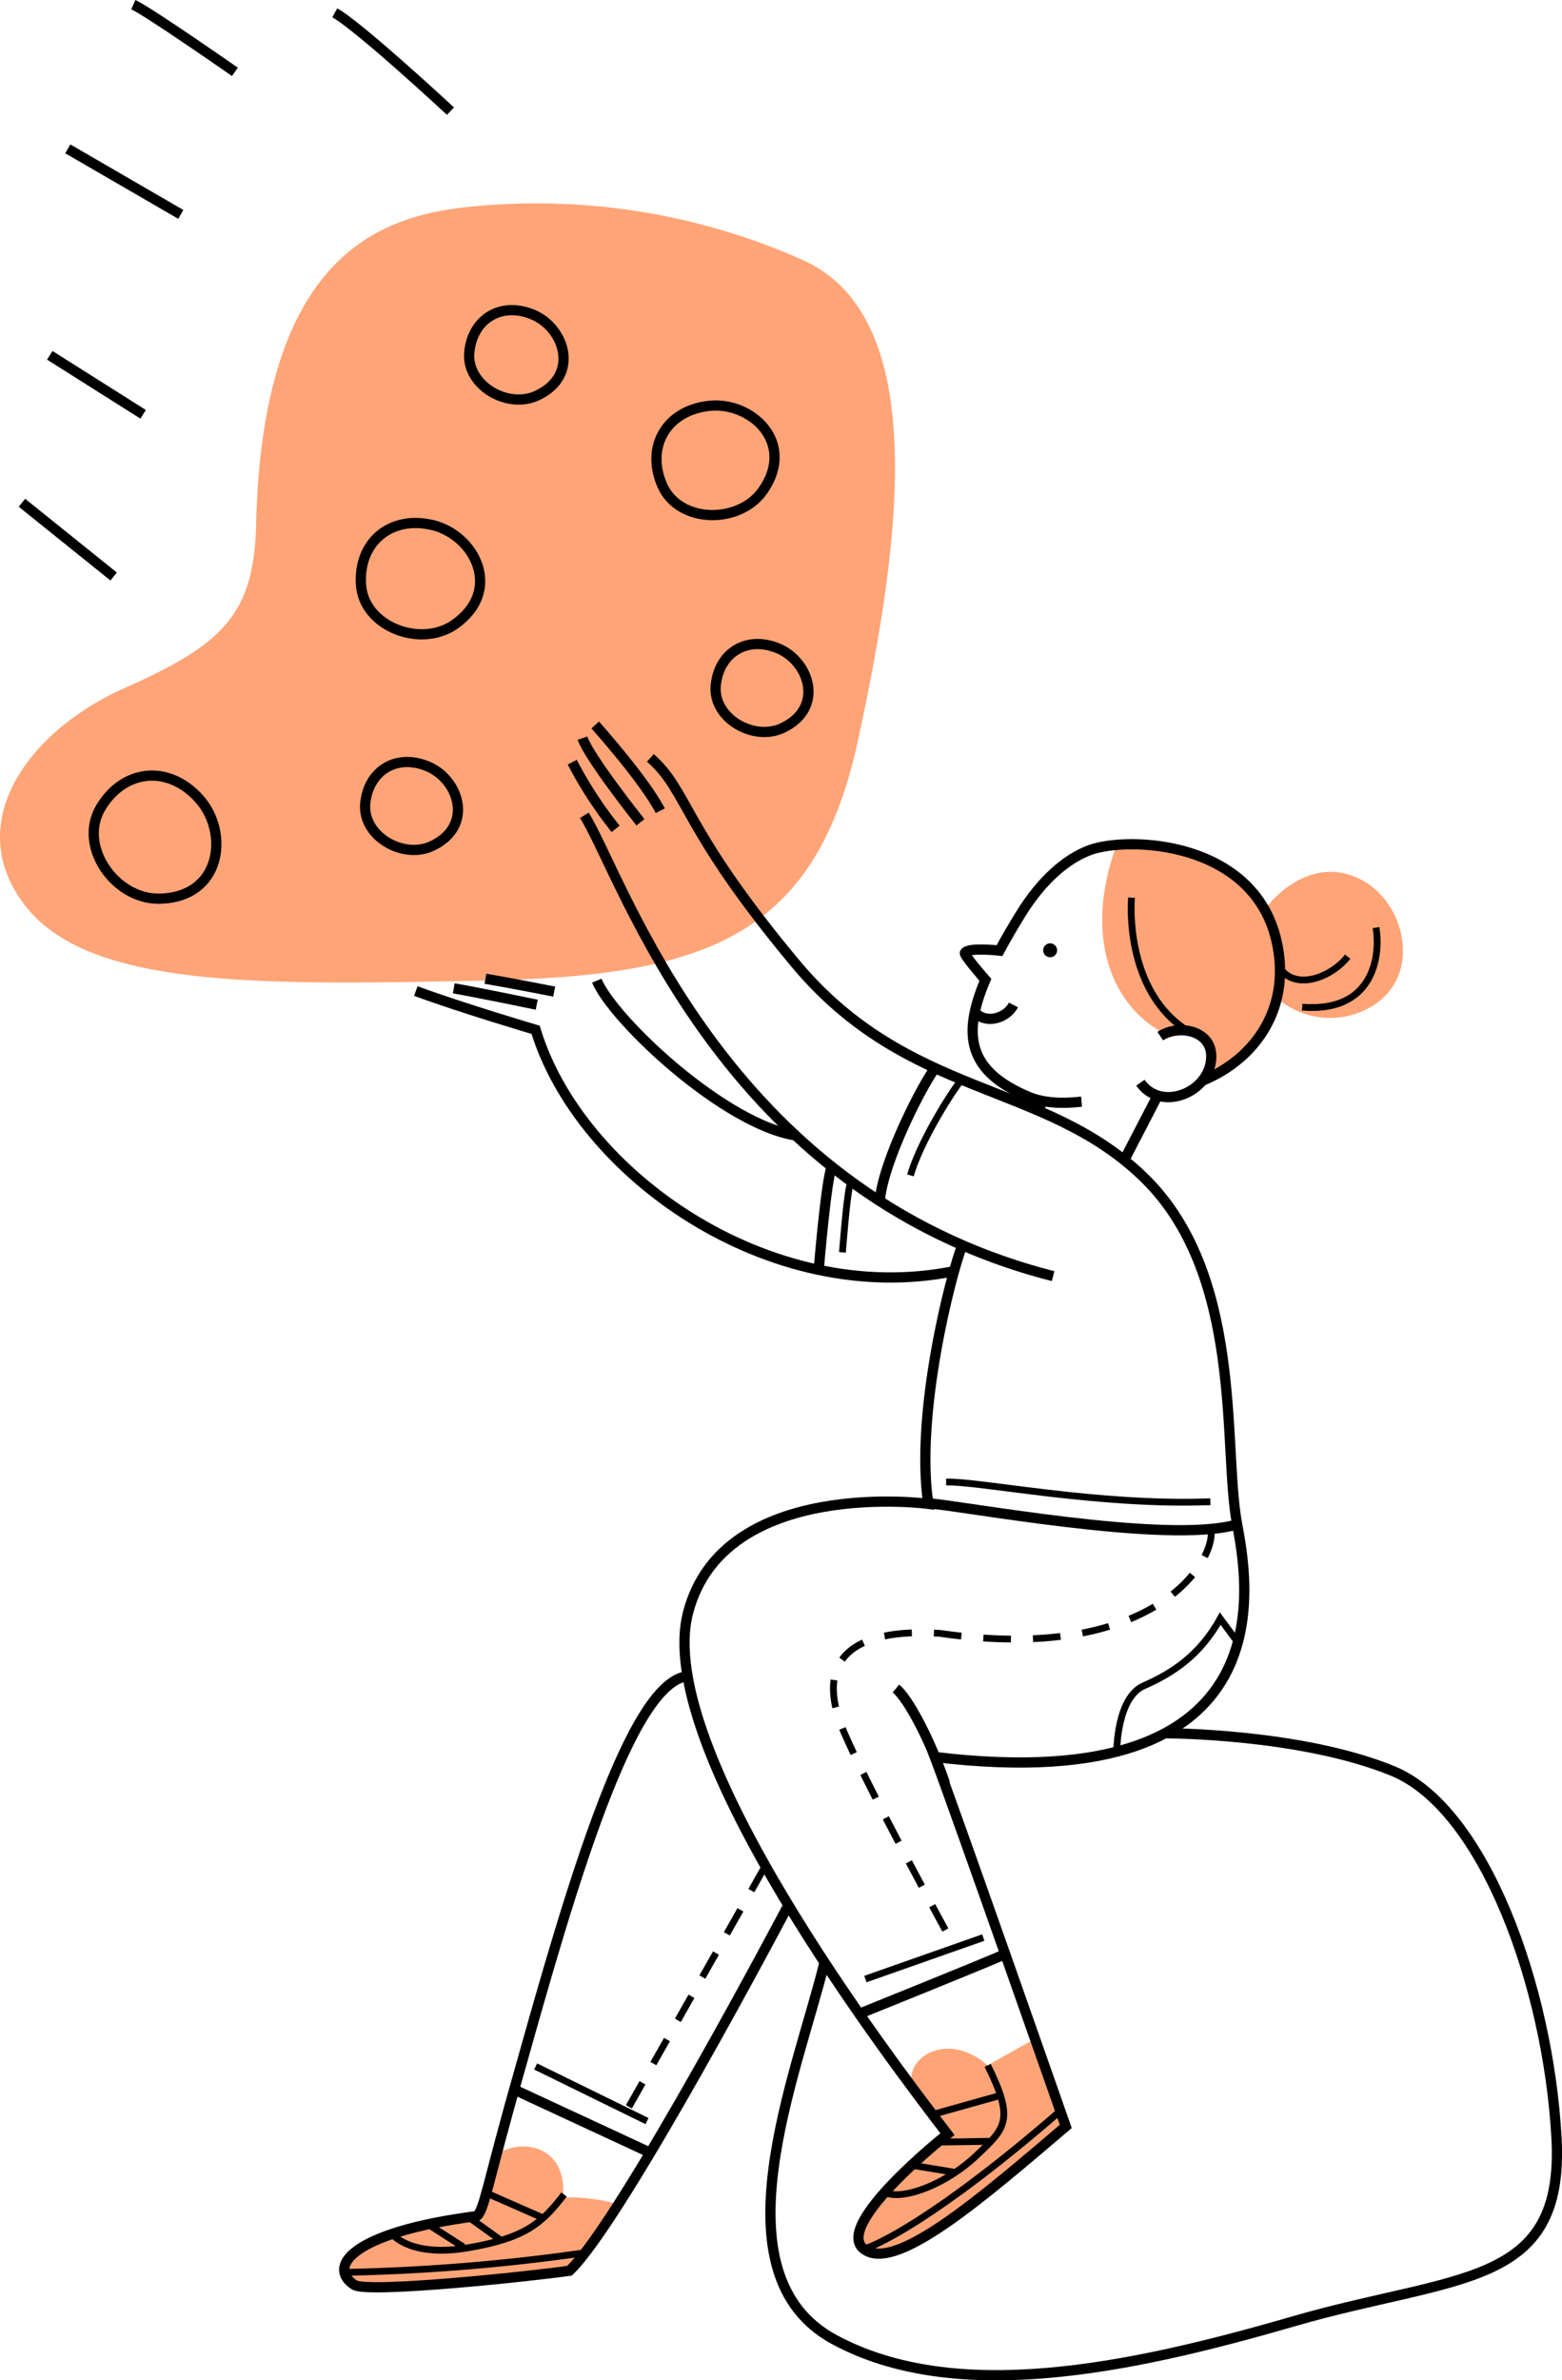 <svg xmlns="http://www.w3.org/2000/svg" width="282.992" height="430.992" viewBox="0 0 282.992 430.992"><g id="Ai" transform="translate(-1492 -10056)"><g id="Vector_Smart_Object" data-name="Vector Smart Object" transform="translate(930.854 9933.825)"><path id="Path_303" data-name="Path 303" d="M710.525,477.5c-5.045,20.468-20.191,56.423,1.765,68.291s53.409,5.34,83.082-3.263,49.255-5.935,47.77-33.229-13.054-59.632-29.671-66.456-40.946-6.824-40.946-6.824" fill="none" stroke="#000" stroke-miterlimit="10" stroke-width="1.851"></path><g id="Group_116" data-name="Group 116"><path id="Path_304" data-name="Path 304" d="M621.793,124.5c4.351,2.375,20.968,17.8,20.968,17.8" fill="none" stroke="#000" stroke-miterlimit="10" stroke-width="1.851"></path><path id="Path_305" data-name="Path 305" d="M585.3,123.021c2.671,1.186,18.4,12.163,18.4,12.163" fill="none" stroke="#000" stroke-miterlimit="10" stroke-width="1.851"></path><line id="Line_24" data-name="Line 24" x2="20.474" y2="11.868" transform="translate(573.428 149.127)" fill="none" stroke="#000" stroke-miterlimit="10" stroke-width="1.851"></line><line id="Line_25" data-name="Line 25" x2="16.913" y2="10.681" transform="translate(570.164 186.51)" fill="none" stroke="#000" stroke-miterlimit="10" stroke-width="1.851"></line><line id="Line_26" data-name="Line 26" x2="16.615" y2="13.351" transform="translate(565.121 213.21)" fill="none" stroke="#000" stroke-miterlimit="10" stroke-width="1.851"></line></g><g id="Group_119" data-name="Group 119"><g id="Group_117" data-name="Group 117"><path id="Path_306" data-name="Path 306" d="M607.551,217.069c-.386,16.333-6,21.77-23.8,29.681s-29.607,24.71-17.936,39.545,42.728,14.24,82.289,13.449,60.53-6.923,68.444-43.315S729.8,179.489,706.455,169.2a118.6,118.6,0,0,0-59.232-9.683C631.549,160.995,608.737,166.634,607.551,217.069Z" fill="#ffa477"></path><path id="Path_307" data-name="Path 307" d="M681.138,210.082c-3.045-6.921.658-13.5,8.368-14.409s15.956,6.639,9.836,15.367C695.082,217.114,684.184,217,681.138,210.082Z" fill="none" stroke="#000" stroke-miterlimit="10" stroke-width="1.851"></path><path id="Path_308" data-name="Path 308" d="M646.174,185.887c.625-6.035,5.822-9.156,11.56-6.728s8.491,10.966.757,14.624C653.106,196.328,645.551,191.923,646.174,185.887Z" fill="none" stroke="#000" stroke-miterlimit="10" stroke-width="1.851"></path><path id="Path_309" data-name="Path 309" d="M626.548,228.046c-.506-7.629,5.287-12.606,12.927-10.805s12.87,11.817,4.042,18C637.371,239.541,627.052,235.673,626.548,228.046Z" fill="none" stroke="#000" stroke-miterlimit="10" stroke-width="1.851"></path><path id="Path_310" data-name="Path 310" d="M579.39,268.421c4.142-6.968,12.193-7.838,17.785-1.676s4.146,18.054-7.281,18.151C581.941,284.964,575.248,275.389,579.39,268.421Z" fill="none" stroke="#000" stroke-miterlimit="10" stroke-width="1.851"></path><path id="Path_311" data-name="Path 311" d="M627.326,267.584c.612-5.938,5.726-9.007,11.367-6.619s8.352,10.784.746,14.383C634.144,277.851,626.711,273.518,627.326,267.584Z" fill="none" stroke="#000" stroke-miterlimit="10" stroke-width="1.851"></path><path id="Path_312" data-name="Path 312" d="M690.824,246.221c.613-5.936,5.724-9.007,11.367-6.616s8.35,10.783.744,14.381C697.64,256.49,690.209,252.158,690.824,246.221Z" fill="none" stroke="#000" stroke-miterlimit="10" stroke-width="1.851"></path></g><g id="Group_118" data-name="Group 118"><path id="Path_313" data-name="Path 313" d="M763.438,275.157c-6.311,17.328-.288,29.74,8.888,34.245,6.518-2.958,10.349,2.907,6.712,8.442h0c9.981-4.151,16.073-13.613,13.362-25.349C788.947,277.538,772.867,274.357,763.438,275.157Z" fill="#ffa477"></path><path id="Path_314" data-name="Path 314" d="M790.129,287.085c2.374-3.363,9.351-10.035,17.8-5.539s11.493,19.531-.841,24.081a14.673,14.673,0,0,1-14.786-2.918" fill="#ffa477"></path><path id="Path_315" data-name="Path 315" d="M779.042,317.842c9.981-4.151,16.073-13.613,13.362-25.349-4.178-18.073-26.8-18.957-33.827-16.391-4.337,1.612-8.8,5.535-12.569,11.675-1.386,2.255-2.659,4.431-3.776,6.519,0,0-5.759-.634-6.273.42-.2.421,3.713,4.873,3.713,4.873-4.2,9.924-3.265,16.5,7.78,21.17,3.857,1.63,8.555.987,9.643.889" fill="none" stroke="#000" stroke-miterlimit="10" stroke-width="1.851"></path><path id="Path_316" data-name="Path 316" d="M744.76,304.14c-1.255,2.421-4.94,3.484-6.853,1.437" fill="none" stroke="#000" stroke-miterlimit="10" stroke-width="1.851"></path><path id="Path_317" data-name="Path 317" d="M750.147,294.13a1.261,1.261,0,1,0,1.365-1.144A1.26,1.26,0,0,0,750.147,294.13Z"></path><line id="Line_27" data-name="Line 27" x1="5.675" y2="10.946" transform="translate(765.106 320.74)" fill="none" stroke="#000" stroke-miterlimit="10" stroke-width="1.851"></line><path id="Path_318" data-name="Path 318" d="M668.981,253.443s8.859,9.88,11.793,15.531" fill="none" stroke="#000" stroke-miterlimit="10" stroke-width="1.851"></path><path id="Path_319" data-name="Path 319" d="M666.676,255.829c1.206,3.567,10.5,15.236,10.5,15.236" fill="none" stroke="#000" stroke-miterlimit="10" stroke-width="1.851"></path><path id="Path_320" data-name="Path 320" d="M664.819,260.186a73.8,73.8,0,0,0,7.86,12.064" fill="none" stroke="#000" stroke-miterlimit="10" stroke-width="1.851"></path><path id="Path_321" data-name="Path 321" d="M667.013,269.8c7,11.152,24.777,68.11,84.924,83.442" fill="none" stroke="#000" stroke-miterlimit="10" stroke-width="1.851"></path><path id="Path_322" data-name="Path 322" d="M732.566,390.529c5.935-.2,27.5,4.348,47.87,3.559" fill="none" stroke="#000" stroke-miterlimit="10" stroke-width="1.234"></path><path id="Path_323" data-name="Path 323" d="M723.467,427.91c2.176,1.78,6.132,9.1,8.9,17.207" fill="none" stroke="#000" stroke-miterlimit="10" stroke-width="1.851"></path><line id="Line_28" data-name="Line 28" x2="20.176" y2="9.89" transform="translate(658.19 496.343)" fill="none" stroke="#000" stroke-miterlimit="10" stroke-width="1.234"></line><line id="Line_29" data-name="Line 29" y1="7.516" x2="21.363" transform="translate(717.928 473.004)" fill="none" stroke="#000" stroke-miterlimit="10" stroke-width="1.234"></line><path id="Path_324" data-name="Path 324" d="M785.578,419.8l-3.361-4.549c-3.759,6.824-8.9,9.989-13.847,12.164s-4.9,12.016-4.9,12.016" fill="none" stroke="#000" stroke-miterlimit="10" stroke-width="1.234"></path><path id="Path_325" data-name="Path 325" d="M735.137,317.94c-2.374,3.115-7.418,11.421-9.049,17.059" fill="none" stroke="#000" stroke-miterlimit="10" stroke-width="1.234"></path><path id="Path_326" data-name="Path 326" d="M715.109,336.779c-.592,2.225-1.334,12.163-1.334,12.163" fill="none" stroke="#000" stroke-miterlimit="10" stroke-width="1.234"></path><path id="Path_327" data-name="Path 327" d="M728.906,394.335c5.538.276,43.753,7.591,56.375,3.857" fill="none" stroke="#000" stroke-miterlimit="10" stroke-width="1.851"></path><path id="Path_328" data-name="Path 328" d="M669.267,299.743c2.967,7.12,23.341,26.307,36.4,28.086" fill="none" stroke="#000" stroke-miterlimit="10" stroke-width="1.851"></path><path id="Path_329" data-name="Path 329" d="M636.48,301.621c8.458,3.115,21.709,7.021,21.709,7.021,7.912,26.108,42.331,50.437,75.762,43.712" fill="none" stroke="#000" stroke-miterlimit="10" stroke-width="1.851"></path><path id="Path_330" data-name="Path 330" d="M643.355,301.128c4.549.792,15.032,2.967,15.032,2.967" fill="none" stroke="#000" stroke-miterlimit="10" stroke-width="1.851"></path><path id="Path_331" data-name="Path 331" d="M649.091,299.4c4.747.79,12.462,2.324,12.462,2.324" fill="none" stroke="#000" stroke-miterlimit="10" stroke-width="1.851"></path><path id="Path_332" data-name="Path 332" d="M748.657,491.315c-2.529,1.432-5.9,3.332-8.574,4.831-7.715-6.724-15.628-.791-13.452,3.957l-.168.114c2.633,3.545,4.831,6.42,6.336,8.385,0,0-20.806,16.423-15.153,20.791s21.2-9.108,36.588-22.194C754.235,507.2,751.89,500.506,748.657,491.315Z" fill="#ffa477"></path><path id="Path_333" data-name="Path 333" d="M663.134,520.08c.865-9.511-7.642-10.86-12.045-7.743-2.071,7.875-2.648,10.438-3.581,11.1-22.947,2.967-27.1,9.295-22.155,12.46,2.432,1.556,32.243-1.582,38.969-2.572,2.116-2,5.261-6.4,8.87-12.025A32.3,32.3,0,0,0,663.134,520.08Z" fill="#ffa477"></path><path id="Path_334" data-name="Path 334" d="M678.978,259.4c6.942,6.133,5.643,12.474,26.207,37.155s44.986,21.191,63.142,38.763,14.379,48.5,16.892,62.508c1.744,9.714,10.476,50.328-54.717,42.483,3.646,9.558,23.732,66.892,23.732,66.892-15.387,13.086-30.936,26.561-36.588,22.194S732.8,508.6,732.8,508.6c-10.343-13.513-53.4-69.82-46.995-94.44s43.527-19.69,43.527-19.69c-2.444-16.23,4.093-41.58,6.154-46.837" fill="none" stroke="#000" stroke-miterlimit="10" stroke-width="1.851"></path><path id="Path_335" data-name="Path 335" d="M685.716,425.676c-10.315,1.048-21.127,38.157-30.36,71.125-5.87,20.508-6.463,25.65-7.848,26.64-22.947,2.967-27.1,9.295-22.155,12.46,2.432,1.556,32.243-1.582,38.969-2.572,9.493-8.965,39.657-66.194,39.657-66.194" fill="none" stroke="#000" stroke-miterlimit="10" stroke-width="1.851"></path><line id="Line_30" data-name="Line 30" x1="0.692" y2="1.878" transform="translate(749.282 321.501)" fill="none" stroke="#000" stroke-miterlimit="10" stroke-width="1.851"></line><path id="Path_336" data-name="Path 336" d="M716.594,486.9s22.846-9.2,26.853-10.977" fill="none" stroke="#000" stroke-miterlimit="10" stroke-width="1.851"></path><path id="Path_337" data-name="Path 337" d="M780.535,399.23c.89,5.49-10.236,24.328-49.107,18.692-16.022-1.039-23,4.895-17.357,17.948,4.5,10.417,19.09,37.135,19.09,37.135" fill="none" stroke="#000" stroke-miterlimit="10" stroke-width="1.234" stroke-dasharray="5 4"></path><line id="Line_31" data-name="Line 31" x1="26.111" y2="46.084" transform="translate(673.619 460.149)" fill="none" stroke="#000" stroke-miterlimit="10" stroke-width="1.234" stroke-dasharray="5 4"></line><line id="Line_32" data-name="Line 32" x2="24.728" y2="11.472" transform="translate(654.234 500.497)" fill="none" stroke="#000" stroke-miterlimit="10" stroke-width="1.851"></line><path id="Path_338" data-name="Path 338" d="M721.637,519.237c3.264,1.337,10.978-1.63,16.318-6.674s7.074-6.428,2.128-16.417" fill="none" stroke="#000" stroke-miterlimit="10" stroke-width="1.234"></path><line id="Line_33" data-name="Line 33" x2="8.159" y2="1.337" transform="translate(726.089 514.193)" fill="none" stroke="#000" stroke-miterlimit="10" stroke-width="1.234"></line><line id="Line_34" data-name="Line 34" y1="0.147" x2="9.643" transform="translate(731.132 509.892)" fill="none" stroke="#000" stroke-miterlimit="10" stroke-width="1.234"></line><line id="Line_35" data-name="Line 35" y1="3.412" x2="12.166" transform="translate(730.241 501.585)" fill="none" stroke="#000" stroke-miterlimit="10" stroke-width="1.234"></line><path id="Path_339" data-name="Path 339" d="M663.333,519.534c-4.005,5.191-6.973,7.861-17.357,9.643s-13.649-2.375-13.649-2.375" fill="none" stroke="#000" stroke-miterlimit="10" stroke-width="1.234"></path><line id="Line_36" data-name="Line 36" x2="6.231" y2="4.006" transform="translate(638.854 525.022)" fill="none" stroke="#000" stroke-miterlimit="10" stroke-width="1.234"></line><line id="Line_37" data-name="Line 37" x2="5.786" y2="4.155" transform="translate(646.123 523.687)" fill="none" stroke="#000" stroke-miterlimit="10" stroke-width="1.234"></line><line id="Line_38" data-name="Line 38" x2="9.793" y2="4.3" transform="translate(649.535 519.386)" fill="none" stroke="#000" stroke-miterlimit="10" stroke-width="1.234"></line><path id="Path_340" data-name="Path 340" d="M623.721,533.626a352.776,352.776,0,0,0,43.469-3.561" fill="none" stroke="#000" stroke-miterlimit="10" stroke-width="1.234"></path><path id="Path_341" data-name="Path 341" d="M717.647,529.392c2.061-.513,13.189-5.556,35.591-24.99" fill="none" stroke="#000" stroke-miterlimit="10" stroke-width="1.234"></path><path id="Path_342" data-name="Path 342" d="M730.567,315.567c-2.154,2.768-9.414,16.72-10.037,24.083" fill="none" stroke="#000" stroke-miterlimit="10" stroke-width="1.851"></path><path id="Path_343" data-name="Path 343" d="M711.833,333.415c-1.026,2.523-2.358,18.692-2.358,18.692" fill="none" stroke="#000" stroke-miterlimit="10" stroke-width="1.851"></path><path id="Path_344" data-name="Path 344" d="M766.144,284.712c-.3,4,0,17.355,9.792,23.882" fill="none" stroke="#000" stroke-miterlimit="10" stroke-width="1.234"></path><path id="Path_345" data-name="Path 345" d="M810.441,290.137c.89,5.34-.613,15.438-13.373,14.4" fill="none" stroke="#000" stroke-miterlimit="10" stroke-width="1.234"></path><path id="Path_346" data-name="Path 346" d="M793.145,297.618c2.969,4,9.376,1.365,12.167-2.226" fill="none" stroke="#000" stroke-miterlimit="10" stroke-width="1.234"></path><path id="Path_347" data-name="Path 347" d="M767.753,318.215c3.6,5.143,11.83,2.057,12.756-3.7s-5.761-6.994-9.155-4.731" fill="none" stroke="#000" stroke-miterlimit="10" stroke-width="1.851"></path></g></g></g></g></svg>